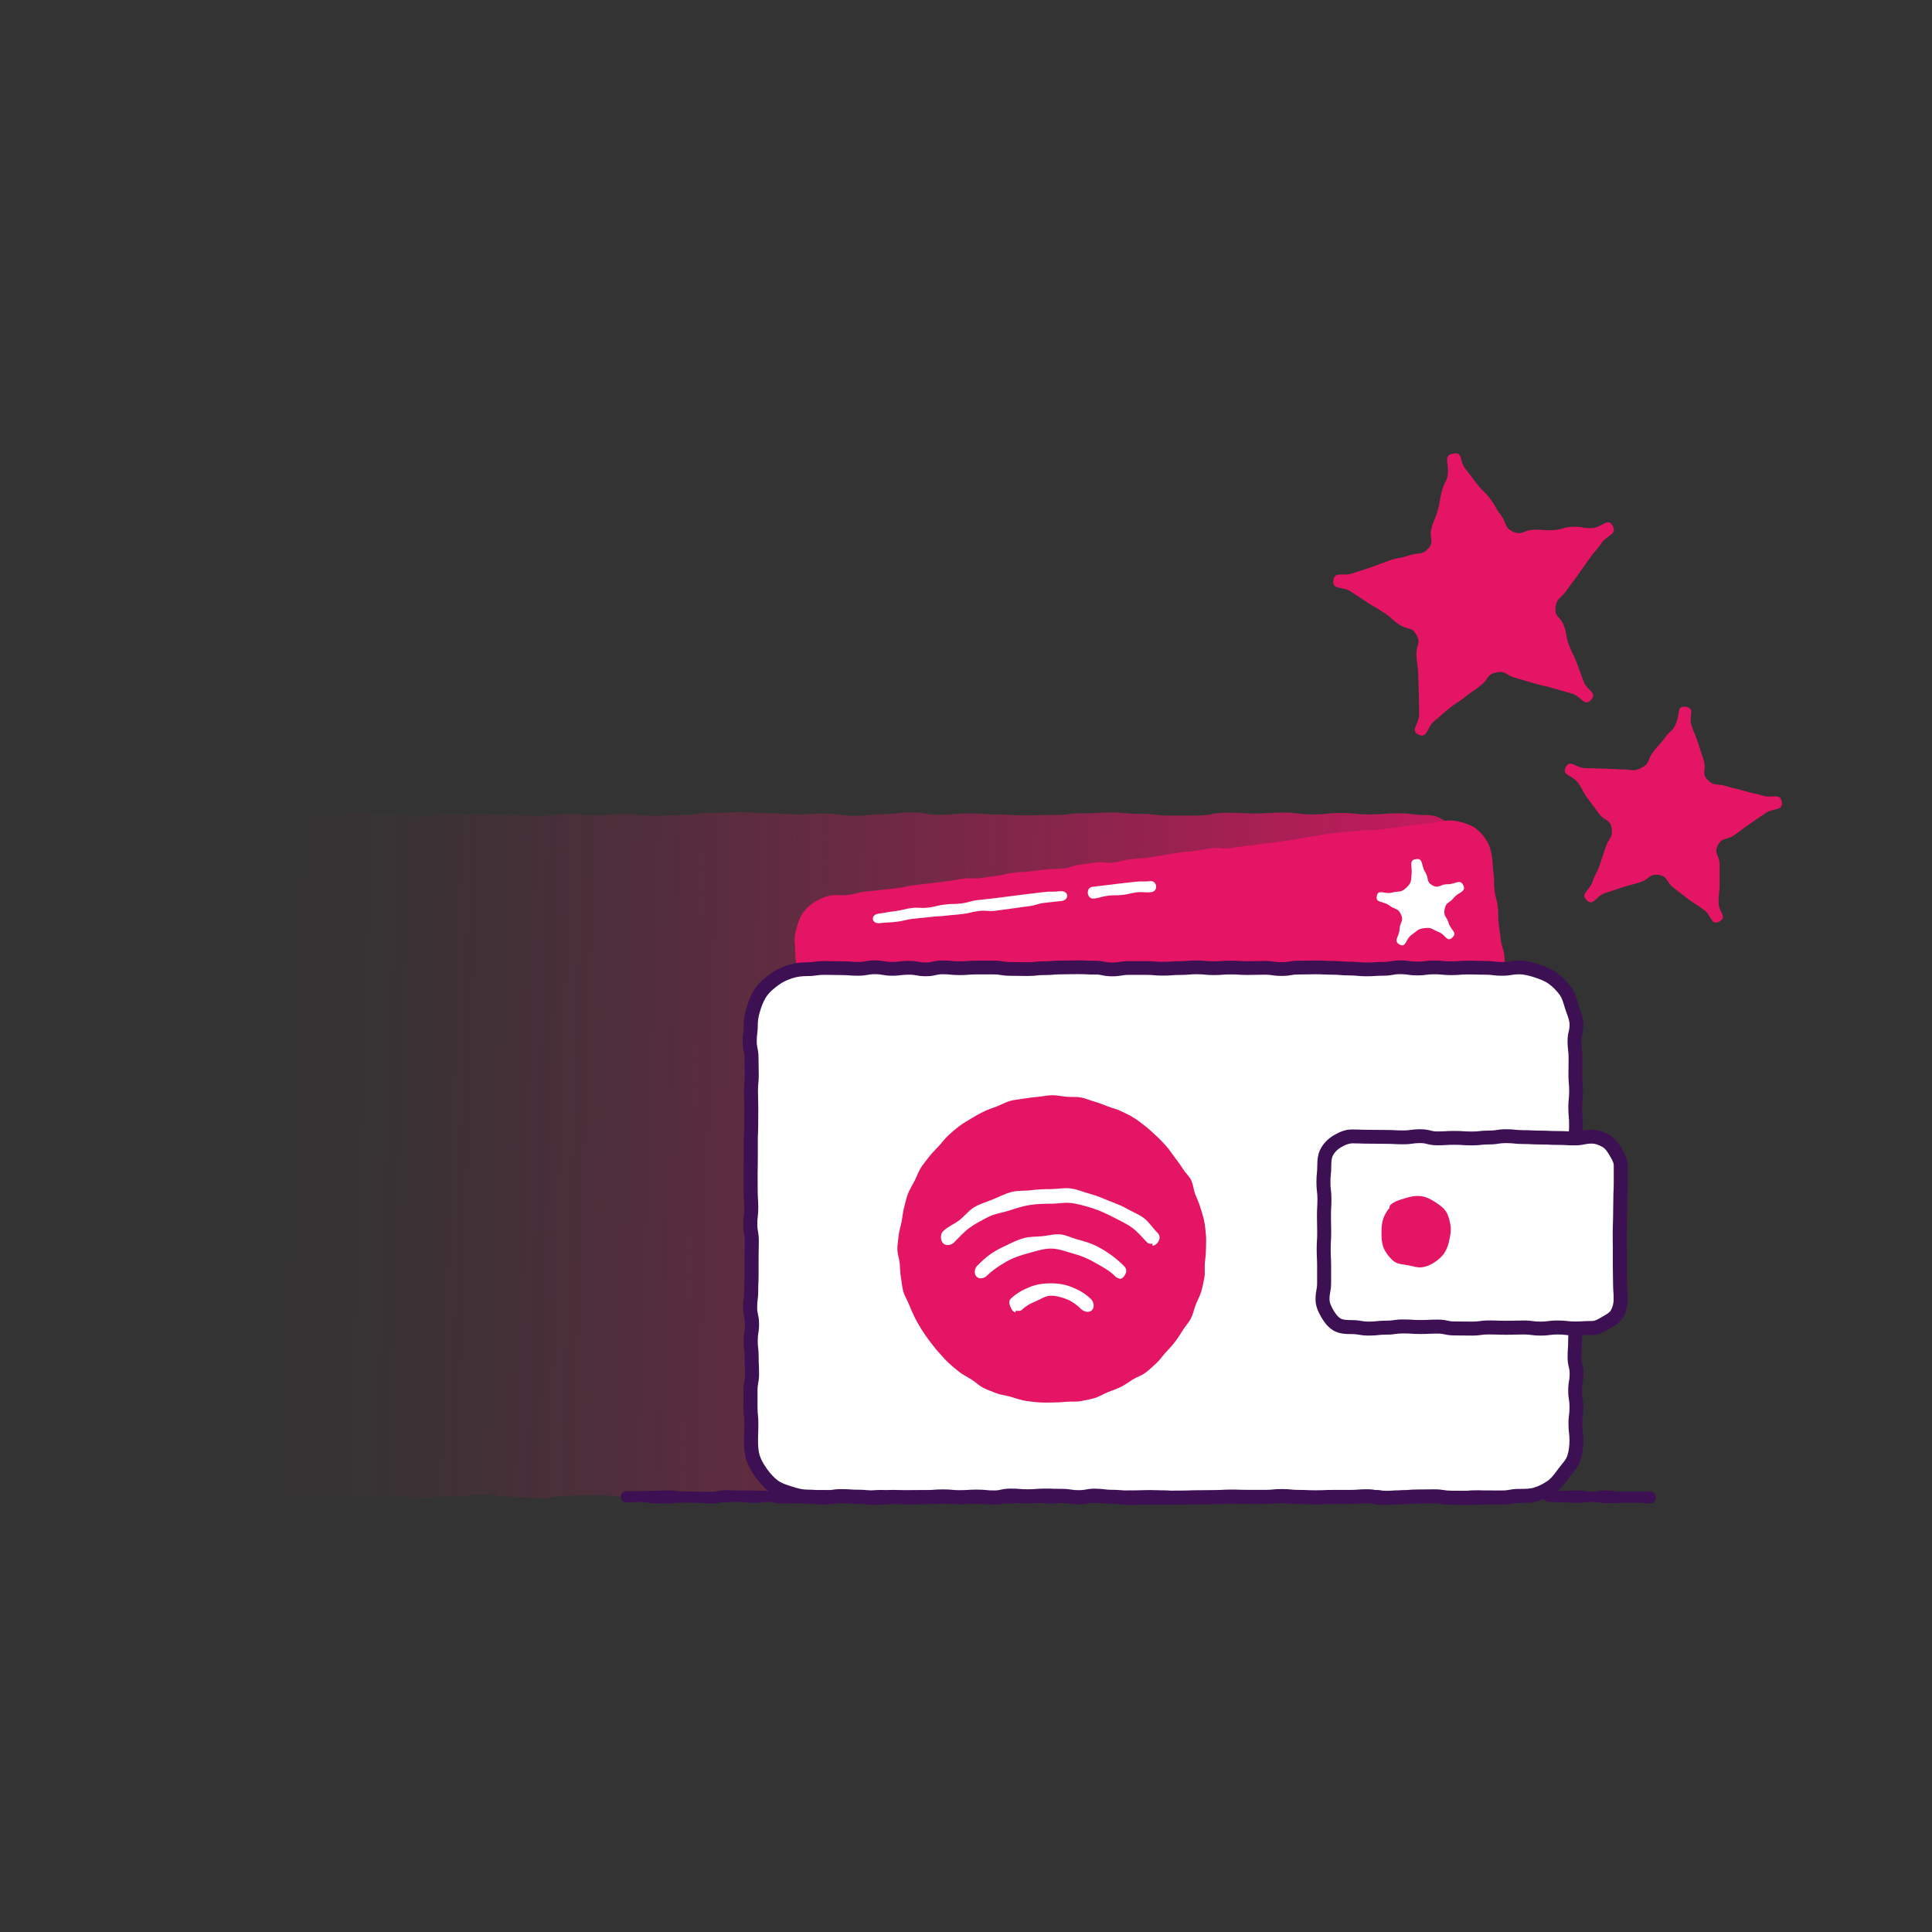 <?xml version="1.0" encoding="UTF-8"?><svg id="uuid-f672e221-8e15-49a1-88c5-bbc32e835540" xmlns="http://www.w3.org/2000/svg" xmlns:xlink="http://www.w3.org/1999/xlink" viewBox="0 0 500 500"><rect x="0" y="0" width="500" height="500" fill="#333333" stroke="none"/><defs><linearGradient id="uuid-836a910f-c92e-439a-8092-f4515bb9fef3" x1="2858.34" y1="12315.84" x2="3078.8" y2="12106.59" gradientTransform="translate(-7341.62 10498.5) rotate(-140.68) scale(1.06 1.04) skewX(-11.15)" gradientUnits="userSpaceOnUse"><stop offset=".1" stop-color="#e51565" stop-opacity=".9"/><stop offset=".19" stop-color="#e51565" stop-opacity=".76"/><stop offset=".41" stop-color="#e51565" stop-opacity=".49"/><stop offset=".6" stop-color="#e51565" stop-opacity=".28"/><stop offset=".77" stop-color="#e51565" stop-opacity=".13"/><stop offset=".91" stop-color="#e51565" stop-opacity=".03"/><stop offset="1" stop-color="#e51565" stop-opacity="0"/></linearGradient></defs><path d="m436.36,182.93c2.42.39.64,2.36,1.36,4.7s1,2.26,1.72,4.6.79,2.33,1.51,4.67-.73,3.21,1,4.95,2.42.85,4.76,1.59,2.41.53,4.75,1.26,2.42.5,4.76,1.23,4.52-.84,4.9,1.59-2.23,1.52-4.23,2.93-2.05,1.35-4.06,2.76-1.95,1.5-3.96,2.91-3.16.44-4.28,2.63.43,2.55.45,5-.01,2.45,0,4.91-.3,2.46-.28,4.91,2.39,3.82.2,4.93-1.95-1.51-3.91-2.98-2.09-1.3-4.05-2.77-1.93-1.52-3.89-3-1.38-2.92-3.81-3.31-2.36,1.05-4.68,1.83-2.39.59-4.72,1.37-2.33.77-4.66,1.55-2.87,3.5-4.61,1.76.7-2.37,1.49-4.69,1.15-2.2,1.94-4.52.75-2.34,1.55-4.66,1.86-2.3,1.49-4.72-1.79-1.77-3.25-3.74-1.46-1.97-2.92-3.94-1.15-2.21-2.61-4.18-4.23-1.77-3.11-3.96,2.57.21,5.02.25,2.45.1,4.9.14,2.45.15,4.91.19,2.61.68,4.8-.43,1.41-1.86,2.83-3.86,1.7-1.8,3.12-3.8,2.13-1.69,3.02-3.98c.99-2.54.1-4.5,2.53-4.11Z" fill="#e51565"/><g id="uuid-e799d6b9-d591-4683-8e29-952f68cf72f0"><path d="m376.9,218.75c0,3.82.21,3.82.21,7.64s.12,3.82.12,7.63-.27,3.82-.27,7.64.55,3.82.55,7.64-.64,3.82-.64,7.64.67,3.82.67,7.64c0,3.82-.27,3.82-.27,7.64,0,3.82-.43,3.82-.43,7.64,0,3.82.99,3.82.99,7.64,0,3.82-.02,3.82-.02,7.64,0,3.82-.08,3.82-.08,7.64s0,3.82,0,7.64-.77,3.82-.77,7.63.34,3.82.34,7.64-.49,3.82-.49,7.64.55,3.82.55,7.64-.53,3.82-.53,7.64.41,3.82.41,7.64-.11,3.82-.11,7.64.29,3.82.29,7.65c0,3.82-.21,3.82-.21,7.65,0,2.22-.82,4.2-2.28,5.66s-3.44,2.17-5.66,2.17c-3.7,0-3.7-.25-7.41-.25s-3.71.32-7.41.32-3.71.43-7.41.43-3.7-.74-7.41-.74-3.71.01-7.41.01-3.71.23-7.41.23-3.71-.13-7.41-.13-3.71.56-7.41.56-3.71-.44-7.41-.44-3.71.49-7.41.49-3.71-.52-7.41-.52-3.71.37-7.41.37-3.71.24-7.41.24-3.71-.8-7.41-.8-3.7.13-7.41.13-3.7.54-7.41.54-3.71-.73-7.41-.73-3.7.82-7.41.82-3.7-.72-7.41-.72-3.71,0-7.41,0-3.7.52-7.41.52-3.71-.08-7.41-.08-3.71.02-7.41.02-3.71.35-7.41.35-3.71-.92-7.41-.92-3.71.51-7.41.51-3.71-.15-7.41-.15-3.71.33-7.41.33-3.71-.54-7.41-.54-3.71.22-7.41.22-3.71.64-7.41.64-3.71-.38-7.41-.38-3.71-.55-7.42-.55-3.71.43-7.41.43-3.71.32-7.41.32-3.71-.36-7.41-.36-3.71.1-7.41.1-3.71-.24-7.42-.24-3.71.25-7.42.25-3.71-.15-7.42-.15-3.71-.11-7.42-.11-3.71.69-7.42.69c-2.22,0-3.99-1.65-5.45-3.1s-2.42-3.23-2.42-5.45c0-3.82-.1-3.82-.1-7.64s-.43-3.82-.43-7.63.49-3.82.49-7.64-.62-3.82-.62-7.64.63-3.82.63-7.64.24-3.82.24-7.64c0-3.82-.12-3.82-.12-7.64s.21-3.82.21-7.64c0-3.82-.2-3.82-.2-7.64,0-3.82-.07-3.82-.07-7.64,0-3.82.11-3.82.11-7.64s-.39-3.82-.39-7.64-.29-3.82-.29-7.63.64-3.82.64-7.64-.04-3.82-.04-7.64.04-3.82.04-7.64-.68-3.82-.68-7.64.89-3.82.89-7.64-.54-3.82-.54-7.64.08-3.82.08-7.65c0-3.82.46-3.82.46-7.65,0-2.22.43-4.2,1.89-5.66s3.43-2.32,5.66-2.32c3.7,0,3.7-.46,7.41-.46s3.71.6,7.41.6,3.71-.54,7.41-.54,3.7.2,7.41.2,3.71,0,7.41,0,3.71.25,7.41.25,3.71.19,7.41.19,3.71-.26,7.41-.26,3.71-.04,7.41-.04,3.71.3,7.41.3,3.71.12,7.41.12,3.71-.44,7.41-.44,3.71.31,7.41.31,3.71-.33,7.41-.33,3.7.48,7.41.48,3.7-.21,7.41-.21,3.71-.58,7.41-.58,3.7-.16,7.41-.16,3.7.28,7.41.28,3.71.29,7.41.29,3.7-.21,7.41-.21,3.71.59,7.41.59,3.71-.42,7.41-.42,3.71-.48,7.41-.48,3.71.62,7.41.62,3.71-.35,7.41-.35,3.71.27,7.41.27,3.71.24,7.41.24,3.71-.11,7.41-.11,3.71-.43,7.41-.43,3.71-.21,7.41-.21,3.71.36,7.41.36,3.71.43,7.42.43,3.71,0,7.41,0,3.71-.74,7.41-.74,3.71.2,7.41.2,3.71-.24,7.41-.24,3.71.49,7.42.49,3.71-.37,7.42-.37,3.71.38,7.42.38,3.71-.3,7.42-.3,3.71.45,7.42.45c2.22,0,4.04.83,5.5,2.29s2.14,3.28,2.14,5.5Z" fill="url(#uuid-836a910f-c92e-439a-8092-f4515bb9fef3)"/></g><path d="m376.15,117.4c2.51-.5,1.45,1.76,3,3.79s1.56,2.03,3.11,4.06,1.84,1.81,3.39,3.84,1.26,2.26,2.82,4.29.75,3.12,3.07,4.2,2.62-.33,5.18-.46,2.57.2,5.12.08,2.52-.75,5.08-.87,2.58.46,5.14.33,4.04-2.84,5.29-.6-1.4,2.37-2.86,4.47-1.69,1.94-3.14,4.04-1.51,2.07-2.96,4.17-1.55,2.04-3.01,4.14-2.5,1.77-2.81,4.31,1.24,2.29,2.15,4.68.38,2.59,1.29,4.98,1.15,2.3,2.06,4.69.85,2.41,1.76,4.81,3.66,2.91,1.92,4.79-2.44-.9-4.89-1.63-2.47-.67-4.92-1.4-2.51-.55-4.96-1.28-2.46-.7-4.92-1.43-2.3-1.86-4.81-1.37-1.85,1.59-3.84,3.2-2.12,1.45-4.11,3.05-2.17,1.38-4.16,2.98-1.91,1.71-3.91,3.31-1.77,4.65-4.09,3.57.2-2.87.14-5.43-.02-2.56-.08-5.11-.11-2.56-.17-5.11-.4-2.55-.46-5.11,1.24-2.83,0-5.06-2.19-1.21-4.33-2.61-1.92-1.74-4.06-3.14-2.21-1.29-4.36-2.69-2.13-1.42-4.27-2.82-4.79-.28-4.49-2.82,2.55-1,4.96-1.85,2.45-.75,4.86-1.6,2.39-.92,4.8-1.77,2.56-.43,4.98-1.28,3.21.11,4.95-1.76.17-2.74.84-5.21,1.01-2.37,1.68-4.84.42-2.54,1.08-5.01,1.46-2.33,1.52-4.89c.07-2.71-1.11-4.15,1.4-4.64Z" fill="#e51565"/><path d="m387.46,323.18c-2.14.26-2.14.3-4.28.56s-2.13.32-4.27.59-2.17.08-4.31.34-2.11.56-4.25.82-2.18-.05-4.32.21-2.1.56-4.25.82-2.18-.07-4.33.19-2.15.23-4.29.49-2.12.44-4.26.7-2.12.43-4.26.69-2.12.41-4.27.67-2.2-.2-4.34.06-2.15.22-4.29.48-2.08.75-4.22,1.02-2.15.24-4.29.5-2.21-.27-4.35,0-2.11.54-4.25.8-2.12.48-4.26.75-2.18-.03-4.32.23-2.17.07-4.31.33-2.13.39-4.27.65-2.13.37-4.27.63-2.11.5-4.26.76-2.15.18-4.29.45-2.16.17-4.3.43-2.15.17-4.3.43-2.15.2-4.3.46-2.16.16-4.3.42-2.14.28-4.29.54-2.12.49-4.26.75-2.14.33-4.28.6-2.13.37-4.28.63-2.19-.08-4.33.18-2.13.37-4.28.64-2.11.55-4.26.81-2.15.23-4.3.49-2.15.26-4.3.53c-1.47.18-2.92-.19-4.26-.57s-2.52-1.21-3.65-2.09-2.07-1.85-2.78-3.11-1.29-2.48-1.47-3.95c-.26-2.12-.25-2.12-.51-4.24s-.12-2.14-.38-4.26-.64-2.07-.9-4.19-.14-2.13-.4-4.25-.42-2.1-.68-4.22-.28-2.12-.55-4.24-.07-2.14-.33-4.26-.45-2.09-.71-4.21-.07-2.14-.33-4.26-.26-2.12-.52-4.24-.45-2.1-.71-4.22-.11-2.14-.37-4.26-.04-2.15-.3-4.27-.31-2.12-.57-4.24-.28-2.12-.54-4.24-.13-2.14-.4-4.26-.71-2.07-.97-4.19-.13-2.14-.39-4.26.14-2.17-.13-4.29-.84-2.05-1.1-4.18.01-2.16-.25-4.28c-.18-1.47.2-2.85.57-4.19s.86-2.72,1.73-3.84,1.94-2.09,3.2-2.8,2.55-1.31,4.03-1.49c2.14-.26,2.19.13,4.33-.13s2.1-.58,4.24-.84,2.15-.19,4.29-.45,2.15-.22,4.29-.48,2.11-.49,4.25-.75,2.14-.25,4.28-.51,2.14-.24,4.29-.51,2.13-.41,4.27-.67,2.19.12,4.33-.14,2.13-.34,4.27-.6,2.11-.54,4.25-.8,2.17-.08,4.31-.35,2.15-.23,4.29-.49,2.18.01,4.32-.25,2.09-.7,4.23-.96,2.13-.35,4.27-.61,2.21.31,4.36.04,2.11-.57,4.25-.83,2.16-.12,4.3-.38,2.13-.38,4.27-.65,2.12-.43,4.27-.7,2.15-.23,4.29-.49,2.13-.41,4.27-.67,2.21.27,4.35,0,2.14-.29,4.28-.55,2.14-.31,4.28-.58,2.14-.27,4.29-.53,2.14-.32,4.28-.59,2.11-.5,4.26-.76,2.13-.41,4.27-.67,2.15-.26,4.29-.52,2.16-.1,4.31-.36,2.18.05,4.33-.21,2.15-.22,4.29-.48,2.13-.43,4.27-.7,2.16-.16,4.31-.43,2.13-.44,4.27-.71c1.47-.18,2.9-.06,4.25.31s2.83.85,3.95,1.73,2.14,2.03,2.86,3.29,1.1,2.68,1.28,4.15c.26,2.12.14,2.14.4,4.26s-.01,2.15.25,4.27.57,2.08.83,4.2-.03,2.16.23,4.28.29,2.12.55,4.24.66,2.07.92,4.19-.17,2.17.09,4.29.41,2.1.67,4.22.06,2.15.32,4.27.45,2.1.71,4.21.47,2.09.73,4.22.3,2.12.56,4.23.14,2.14.4,4.26.34,2.11.6,4.23.34,2.11.6,4.23.24,2.12.5,4.25.14,2.14.4,4.26.11,2.14.37,4.26.62,2.08.88,4.2.19,2.13.45,4.26.27,2.12.53,4.25c.18,1.47.15,3.02-.23,4.36s-1.44,2.53-2.32,3.65-1.98,1.97-3.24,2.68-2.48,1.33-3.95,1.51Z" fill="#e51565"/><path d="m366.48,222.33c1.93-.24,1.27,1.68,2.33,3.31s.19,2.53,1.89,3.48,2.01-.32,3.95-.28,3.22-1.49,4.05.27-1.23,1.71-2.45,3.23-2.01,1.04-2.38,2.95.5,1.78,1.06,3.64,2.34,2.38.92,3.71-1.71-.76-3.53-1.45-1.72-1.23-3.65-.99-1.78.64-3.37,1.75-1.38,3.44-3.09,2.49-.1-2.02,0-3.96,1.18-2.08.35-3.84-1.52-1.16-3.06-2.34-3.56-.51-3.19-2.42,2.03-.36,3.91-.87,2.24.12,3.66-1.21,1.28-1.66,1.44-3.6c.19-2.24-.77-3.62,1.16-3.85Z" fill="#fff"/><path d="m393.13,387.13c-2.19,0-2.19.41-4.38.41s-2.19-.02-4.38-.02-2.19.11-4.39.11-2.19-.04-4.38-.04-2.19-.35-4.38-.35-2.19.04-4.38.04-2.19.21-4.38.21-2.19.14-4.39.14-2.19-.42-4.38-.42-2.19.17-4.38.17-2.19.02-4.38.02-2.19.1-4.38.1-2.19-.1-4.39-.1-2.19-.22-4.38-.22-2.19.21-4.38.21-2.19,0-4.39,0-2.19-.08-4.39-.08-2.19.13-4.38.13-2.19.04-4.39.04-2.19.09-4.39.09-2.19.03-4.39.03-2.19-.03-4.39-.03-2.19.1-4.39.1-2.19-.3-4.39-.3-2.19-.28-4.39-.28-2.19.4-4.39.4-2.19-.34-4.39-.34-2.19-.07-4.39-.07-2.19.18-4.39.18-2.19-.18-4.39-.18-2.19.48-4.38.48-2.19-.22-4.39-.22-2.19.15-4.39.15-2.19-.2-4.39-.2-2.19.17-4.39.17-2.19.04-4.39.04-2.19-.07-4.39-.07-2.19.23-4.39.23-2.19-.28-4.39-.28-2.2-.16-4.39-.16-2.2.34-4.4.34-2.2-.21-4.4-.21c-1.57,0-3.03-.39-4.45-.86s-2.96-.91-4.19-1.81-2.28-2.07-3.18-3.3-1.72-2.56-2.2-4.03-.55-2.98-.55-4.56c0-2.15.07-2.15.07-4.3s-.22-2.15-.22-4.3.01-2.15.01-4.3.4-2.15.4-4.3-.1-2.15-.1-4.3-.24-2.15-.24-4.3.34-2.15.34-4.3-.48-2.15-.48-4.3.28-2.15.28-4.3.1-2.15.1-4.3-.01-2.15-.01-4.3.06-2.15.06-4.3-.39-2.15-.39-4.3.25-2.15.25-4.3-.16-2.15-.16-4.31-.03-2.15-.03-4.3.05-2.15.05-4.3,0-2.15,0-4.31.11-2.15.11-4.31.03-2.15.03-4.31-.08-2.15-.08-4.31.2-2.15.2-4.31-.06-2.15-.06-4.31-.46-2.16-.46-4.31.27-2.16.27-4.31c0-1.57.36-3.07.82-4.49s1.07-2.89,1.96-4.12,2.11-2.2,3.34-3.1,2.58-1.52,4.05-2,2.88-.65,4.45-.65c2.19,0,2.19-.32,4.38-.32s2.19.06,4.38.06,2.19.17,4.39.17,2.19-.4,4.38-.4,2.19.4,4.38.4,2.19-.27,4.38-.27,2.19.41,4.38.41,2.19-.51,4.39-.51,2.19.22,4.38.22,2.19-.18,4.38-.18,2.19,0,4.38,0,2.19.36,4.38.36,2.19.05,4.39.05,2.19-.25,4.38-.25,2.19-.19,4.38-.19,2.19-.05,4.39-.05,2.19.09,4.39.09,2.19.46,4.38.46,2.19-.37,4.39-.37,2.19,0,4.39,0,2.19.19,4.39.19,2.19-.17,4.39-.17,2.19-.19,4.39-.19,2.19.22,4.39.22,2.19-.17,4.39-.17,2.19.14,4.39.14,2.19-.07,4.39-.07,2.19.32,4.39.32,2.19-.37,4.39-.37,2.19-.06,4.39-.06,2.19.12,4.38.12,2.19.19,4.39.19,2.19.22,4.39.22,2.19-.16,4.39-.16,2.19-.41,4.39-.41,2.19.33,4.39.33,2.19-.28,4.39-.28,2.19.23,4.39.23,2.19-.18,4.39-.18,2.2.07,4.39.07,2.2.27,4.4.27,2.2-.37,4.4-.37c1.57,0,3.11.41,4.53.88s2.97,1.03,4.2,1.92,2.36,2.06,3.26,3.3,1.24,2.78,1.71,4.26,1.17,2.88,1.17,4.45c0,2.15-.51,2.15-.51,4.3s.27,2.15.27,4.3-.04,2.15-.04,4.3.19,2.15.19,4.3-.22,2.15-.22,4.3.2,2.15.2,4.3-.16,2.15-.16,4.3-.19,2.15-.19,4.3,0,2.15,0,4.3-.06,2.15-.06,4.3.43,2.15.43,4.3-.18,2.15-.18,4.3.16,2.15.16,4.3-.35,2.15-.35,4.3.29,2.15.29,4.31-.31,2.15-.31,4.3.15,2.15.15,4.3.28,2.15.28,4.31-.3,2.15-.3,4.31-.16,2.15-.16,4.31.53,2.15.53,4.31-.38,2.15-.38,4.31.34,2.15.34,4.31-.27,2.16-.27,4.31.26,2.16.26,4.31c0,1.57-.21,3.18-.67,4.6s-1.69,2.58-2.58,3.81-1.76,2.5-3,3.4-2.59,1.61-4.06,2.09-2.94.46-4.51.46Z" fill="#fff"/><path d="m292.29,389.48c-1.22,0-1.87-.09-2.44-.17-.52-.07-.97-.13-1.95-.13-1.21,0-1.85-.08-2.42-.15-.53-.07-.98-.12-1.97-.12s-1.37.08-1.87.17c-.59.11-1.26.23-2.51.23s-1.9-.1-2.47-.19c-.51-.08-.96-.15-1.91-.15-1.12,0-1.69-.02-2.25-.04-.54-.02-1.07-.03-2.14-.03s-1.52.04-2.05.08c-.58.05-1.17.1-2.34.1s-1.77-.05-2.34-.1c-.53-.04-1.02-.08-2.04-.08-.9,0-1.3.09-1.81.2-.6.13-1.29.28-2.58.28-1.19,0-1.79-.06-2.38-.12-.52-.05-1.01-.1-2.01-.1s-1.54.03-2.07.07c-.57.04-1.16.08-2.31.08s-1.78-.06-2.36-.11c-.52-.05-1.01-.09-2.03-.09s-1.53.04-2.05.08c-.57.04-1.17.09-2.33.09-1.08,0-1.62,0-2.17.02-.56,0-1.11.02-2.22.02s-1.69-.02-2.26-.04c-.53-.02-1.07-.04-2.13-.04-1,0-1.49.05-2,.11-.56.06-1.19.13-2.39.13s-1.86-.08-2.42-.16c-.53-.07-.98-.13-1.96-.13-1.16,0-1.75-.04-2.33-.08-.53-.04-1.03-.07-2.07-.07-.96,0-1.41.07-1.92.15-.58.09-1.24.19-2.47.19s-1.79-.06-2.37-.11c-.52-.05-1.01-.1-2.03-.1-1.85,0-3.5-.45-5.01-.94l-.36-.12c-1.46-.47-2.98-.96-4.33-1.95-1.26-.92-2.43-2.13-3.58-3.7-.76-1.05-1.85-2.66-2.46-4.54-.56-1.73-.64-3.56-.64-5.11,0-1.11.02-1.66.04-2.21.02-.52.04-1.04.04-2.09,0-.98-.05-1.46-.1-1.97-.06-.55-.12-1.17-.12-2.34,0-1.08,0-1.62,0-2.16,0-.54,0-1.07,0-2.14,0-1.24.12-1.9.23-2.48.09-.49.17-.91.17-1.82,0-1.04-.02-1.55-.05-2.07-.02-.56-.05-1.12-.05-2.23,0-.97-.05-1.43-.11-1.95-.06-.55-.13-1.18-.13-2.35s.1-1.86.19-2.43c.08-.5.15-.94.15-1.87,0-.88-.09-1.26-.2-1.76-.13-.6-.29-1.27-.29-2.55,0-1.19.08-1.83.15-2.38.07-.52.12-.96.12-1.92,0-1.12.03-1.68.05-2.23.02-.52.05-1.03.05-2.07s0-1.61,0-2.14c0-.54,0-1.08,0-2.16s.02-1.65.03-2.2c.01-.52.03-1.05.03-2.1,0-.91-.08-1.34-.17-1.83-.1-.58-.22-1.23-.22-2.47s.07-1.81.14-2.36c.06-.52.11-.97.11-1.94s-.04-1.5-.07-2.02c-.04-.56-.08-1.14-.08-2.28,0-1.06,0-1.6-.01-2.13,0-.54-.01-1.09-.01-2.17s.01-1.65.03-2.2c.01-.53.03-1.05.03-2.11v-4.31c0-1.12.02-1.68.05-2.24.03-.52.05-1.03.05-2.06,0-1.09,0-1.63.01-2.18,0-.53.01-1.06.01-2.13s-.02-1.57-.04-2.09c-.02-.55-.04-1.11-.04-2.22s.05-1.75.11-2.32c.05-.51.09-.99.09-1.99,0-1.05-.01-1.58-.03-2.11-.01-.55-.03-1.1-.03-2.2,0-.89-.08-1.28-.19-1.78-.13-.59-.27-1.26-.27-2.53,0-1.19.08-1.82.15-2.38.06-.52.12-.97.12-1.94,0-2.02.52-3.85.91-5.05.63-1.94,1.33-3.41,2.22-4.62,1.05-1.44,2.42-2.53,3.74-3.49,1.3-.95,2.79-1.69,4.55-2.26,1.52-.5,3.16-.74,5.01-.74.96,0,1.41-.07,1.93-.14.58-.08,1.23-.18,2.45-.18,1.12,0,1.68.01,2.24.03.54.01,1.07.03,2.15.03,1.17,0,1.76.05,2.33.09.53.04,1.03.08,2.05.08.93,0,1.37-.08,1.87-.17.59-.11,1.26-.23,2.51-.23s1.93.12,2.51.23c.5.09.93.17,1.87.17.99,0,1.44-.06,1.97-.12.56-.07,1.2-.15,2.41-.15s1.93.12,2.52.23c.5.09.93.17,1.86.17s1.28-.09,1.78-.21c.61-.14,1.3-.3,2.6-.3,1.19,0,1.79.06,2.37.12.52.05,1.01.1,2.01.1s1.52-.04,2.04-.08c.58-.05,1.17-.1,2.34-.1h4.38c1.24,0,1.9.11,2.48.2.51.08.95.16,1.9.16,1.12,0,1.68.01,2.24.03.54.01,1.08.03,2.15.03,1,0,1.48-.05,1.99-.11.56-.06,1.2-.13,2.39-.13,1.02,0,1.51-.04,2.04-.09.58-.05,1.17-.1,2.35-.1,1.08,0,1.61-.01,2.15-.02.56-.01,1.12-.03,2.23-.03s1.7.02,2.27.05c.53.02,1.06.05,2.12.05,1.28,0,1.96.14,2.56.27.51.11.91.19,1.82.19s1.38-.07,1.89-.16c.58-.1,1.25-.21,2.49-.21h4.39c1.18,0,1.78.05,2.35.1.52.05,1.02.09,2.03.09s1.52-.04,2.05-.08c.57-.05,1.17-.09,2.34-.09,1.02,0,1.51-.04,2.04-.09.58-.05,1.17-.1,2.35-.1s1.79.06,2.37.12c.52.05,1.01.1,2.02.1s1.53-.04,2.06-.08c.57-.04,1.17-.09,2.33-.09s1.74.04,2.31.07c.53.03,1.04.07,2.08.07s1.6-.02,2.13-.03c.56-.02,1.13-.04,2.25-.04,1.23,0,1.88.1,2.46.18.52.08.97.14,1.93.14s1.39-.07,1.9-.16c.58-.1,1.25-.21,2.49-.21,1.07,0,1.61-.01,2.14-.03.56-.02,1.12-.03,2.24-.03s1.72.03,2.29.06c.52.03,1.05.05,2.1.05,1.17,0,1.77.05,2.35.1.52.04,1.02.09,2.04.09,1.19,0,1.79.06,2.37.12.52.05,1.01.1,2.01.1s1.53-.04,2.07-.07c.57-.04,1.16-.08,2.32-.08.93,0,1.36-.08,1.86-.17.59-.11,1.26-.23,2.53-.23s1.89.1,2.46.18c.52.08.96.14,1.93.14s1.44-.06,1.96-.13c.57-.07,1.21-.16,2.43-.16s1.79.06,2.38.12c.52.05,1,.1,2.01.1s1.52-.04,2.05-.08c.58-.05,1.17-.1,2.34-.1s1.69.02,2.25.04c.54.02,1.07.03,2.14.03,1.21,0,1.85.08,2.42.15.53.07.99.12,1.98.12s1.39-.07,1.9-.16c.58-.1,1.25-.21,2.5-.21,1.86,0,3.62.49,5.08.96,1.6.52,3.27,1.14,4.7,2.18,1.36.99,2.62,2.26,3.66,3.69.89,1.23,1.33,2.65,1.71,3.91.09.28.17.57.26.85.1.32.22.64.33.96.43,1.19.92,2.53.92,4.05,0,1.29-.16,1.97-.31,2.57-.12.49-.21.87-.21,1.73,0,.96.06,1.41.12,1.92.07.56.15,1.19.15,2.38,0,1.09-.01,1.64-.02,2.19-.01.53-.02,1.06-.02,2.11,0,1,.04,1.48.09,1.99.05.57.1,1.15.1,2.31s-.06,1.79-.12,2.34c-.05.51-.1.98-.1,1.97s.04,1.48.09,1.99c.05.57.11,1.16.11,2.32s-.04,1.72-.08,2.28c-.04.52-.07,1.01-.07,2.02,0,1.16-.05,1.74-.1,2.31-.04.51-.09,1-.09,1.99v4.3c0,1.1-.02,1.65-.04,2.21-.02.52-.03,1.05-.03,2.1,0,.9.08,1.29.18,1.8.12.59.25,1.25.25,2.51,0,1.15-.05,1.73-.09,2.3-.04.51-.08,1-.08,2s.04,1.5.07,2.02c.04.56.08,1.14.08,2.28,0,1.22-.11,1.87-.2,2.44-.08.5-.15.93-.15,1.86s.06,1.4.13,1.91c.08.56.16,1.2.16,2.4s-.09,1.85-.17,2.41c-.07.51-.14.95-.14,1.89,0,1.02.03,1.51.07,2.03.04.56.08,1.14.08,2.27,0,.96.06,1.4.12,1.92.07.56.16,1.19.16,2.39s-.09,1.84-.17,2.4c-.07.51-.13.95-.13,1.9,0,1.14-.04,1.72-.08,2.29-.04.52-.07,1.01-.07,2.02,0,.86.09,1.24.21,1.72.14.57.32,1.29.32,2.58s-.11,1.89-.21,2.46c-.09.49-.16.92-.16,1.84s.07,1.37.15,1.87c.09.57.19,1.22.19,2.44s-.08,1.82-.15,2.38c-.06.52-.12.97-.12,1.93s.05,1.42.12,1.94c.07.56.14,1.19.14,2.38,0,1.84-.26,3.63-.76,5.16-.45,1.38-1.32,2.43-2.08,3.36-.26.32-.52.63-.76.95l-.22.31c-.89,1.23-1.8,2.49-3.17,3.49-1.42,1.03-2.96,1.82-4.57,2.35-1.69.55-3.4.55-5.06.55v-1.81s0,1.81,0,1.81c-.93,0-1.36.08-1.86.17-.59.11-1.26.23-2.52.23-1.1,0-1.66,0-2.21-.01-.54,0-1.09,0-2.18,0s-1.58.03-2.1.05c-.57.03-1.14.06-2.28.06s-1.67-.01-2.23-.02c-.54-.01-1.08-.02-2.15-.02-1.24,0-1.9-.11-2.48-.2-.51-.08-.95-.15-1.91-.15-1.08,0-1.62.01-2.15.02-.56.01-1.11.02-2.23.02-1.01,0-1.5.05-2.02.1-.58.06-1.18.11-2.37.11-1.04,0-1.54.03-2.07.07-.57.04-1.16.08-2.31.08-1.27,0-1.94-.13-2.53-.24-.5-.1-.93-.18-1.85-.18-1.03,0-1.53.04-2.06.08-.57.04-1.16.09-2.33.09-1.09,0-1.63,0-2.18,0-.55,0-1.1,0-2.21,0s-1.58.02-2.11.05c-.57.03-1.14.05-2.28.05s-1.71-.03-2.27-.05c-.53-.02-1.06-.05-2.11-.05-1.19,0-1.79-.06-2.37-.12-.52-.05-1.01-.1-2.01-.1s-1.5.05-2.02.1c-.58.06-1.18.11-2.37.11h-4.38c-1.13,0-1.7-.02-2.26-.04-.53-.02-1.06-.04-2.12-.04s-1.56.03-2.09.06c-.57.03-1.15.07-2.3.07-1.08,0-1.62.01-2.16.02-.56.01-1.11.02-2.23.02s-1.59.02-2.12.04c-.57.02-1.13.05-2.27.05s-1.63,0-2.17.01c-.55,0-1.11.01-2.21.01s-1.66,0-2.22-.01c-.54,0-1.09-.01-2.17-.01s-1.58.02-2.11.05c-.57.03-1.14.05-2.27.05Zm-8.77-4.19c1.21,0,1.85.08,2.42.15.53.07.98.12,1.97.12,1.22,0,1.87.09,2.44.17.52.07.97.13,1.95.13,1.06,0,1.58-.02,2.11-.05.57-.03,1.14-.05,2.27-.05s1.66,0,2.22.01c.54,0,1.09.01,2.17.01s1.63,0,2.17-.01c.55,0,1.11-.01,2.21-.01s1.59-.02,2.12-.04c.57-.02,1.13-.05,2.27-.05s1.62-.01,2.16-.02c.56-.01,1.11-.02,2.23-.02,1.04,0,1.56-.03,2.09-.06.57-.03,1.15-.07,2.3-.07s1.7.02,2.26.04c.53.02,1.06.04,2.12.04h4.38c1.01,0,1.5-.05,2.02-.1.58-.06,1.18-.11,2.37-.11s1.79.06,2.37.12c.52.05,1.01.1,2.01.1,1.14,0,1.7.03,2.27.05.53.02,1.06.05,2.12.05s1.58-.02,2.11-.05c.57-.03,1.14-.05,2.28-.05s1.63,0,2.18,0c.55,0,1.1,0,2.21,0,1.03,0,1.53-.04,2.06-.08.57-.04,1.16-.09,2.33-.09,1.27,0,1.94.13,2.53.24.5.1.93.18,1.85.18,1.04,0,1.54-.03,2.07-.07.57-.04,1.16-.08,2.31-.08,1.01,0,1.5-.05,2.02-.1.58-.06,1.18-.11,2.37-.11,1.08,0,1.62-.01,2.15-.02.56-.01,1.11-.02,2.23-.02,1.24,0,1.9.11,2.48.2.51.08.95.15,1.91.15,1.11,0,1.67.01,2.23.02.54.01,1.08.02,2.15.02s1.58-.03,2.1-.05c.57-.03,1.14-.06,2.28-.06s1.66,0,2.21.01c.54,0,1.09,0,2.18,0,.93,0,1.36-.08,1.86-.17.59-.11,1.26-.23,2.52-.23h0c1.44,0,2.8,0,3.95-.37,1.25-.41,2.45-1.02,3.56-1.83.9-.66,1.61-1.64,2.37-2.68l.23-.32c.28-.38.58-.75.89-1.13.62-.75,1.2-1.46,1.44-2.18.38-1.18.58-2.57.58-4.04,0-.97-.06-1.42-.12-1.94-.07-.56-.14-1.19-.14-2.38s.08-1.82.15-2.38c.06-.52.12-.97.12-1.93s-.07-1.37-.15-1.87c-.09-.57-.19-1.22-.19-2.44s.11-1.89.21-2.46c.09-.49.16-.92.16-1.84,0-.86-.09-1.24-.21-1.72-.14-.57-.32-1.29-.32-2.58,0-1.14.04-1.72.08-2.29.04-.52.07-1.01.07-2.02,0-1.2.09-1.84.17-2.4.07-.51.13-.95.13-1.9s-.06-1.4-.12-1.92c-.07-.56-.16-1.19-.16-2.39,0-1.01-.03-1.51-.07-2.03-.04-.56-.08-1.14-.08-2.28,0-1.21.09-1.85.17-2.41.07-.51.14-.95.14-1.89s-.06-1.4-.13-1.91c-.08-.56-.16-1.2-.16-2.4s.11-1.87.2-2.44c.08-.5.15-.93.15-1.86,0-1.01-.04-1.5-.07-2.02-.04-.56-.08-1.14-.08-2.28s.05-1.73.09-2.3c.04-.51.08-1,.08-2,0-.9-.08-1.29-.18-1.8-.12-.59-.25-1.25-.25-2.51,0-1.1.02-1.65.03-2.21.02-.52.03-1.05.03-2.1v-4.3c0-1.16.06-1.74.11-2.31.04-.51.09-1,.09-1.99,0-1.14.04-1.72.08-2.28.04-.52.07-1.01.07-2.02s-.04-1.48-.09-1.99c-.05-.57-.11-1.16-.11-2.32s.06-1.79.12-2.34c.05-.51.1-.98.1-1.97s-.04-1.48-.09-1.99c-.05-.57-.1-1.15-.1-2.31,0-1.1.01-1.64.02-2.19.01-.53.02-1.06.02-2.11,0-.96-.06-1.41-.12-1.92-.07-.56-.15-1.19-.15-2.38,0-1.29.16-1.97.31-2.57.12-.49.21-.87.21-1.73s-.34-1.82-.7-2.82c-.13-.36-.26-.72-.38-1.07-.1-.3-.19-.61-.28-.92-.33-1.08-.64-2.1-1.17-2.84-.82-1.13-1.81-2.13-2.87-2.9-1.02-.74-2.38-1.24-3.69-1.67-1.2-.39-2.61-.79-3.97-.79-.95,0-1.39.07-1.9.16-.58.1-1.25.21-2.5.21s-1.85-.08-2.42-.15c-.53-.07-.99-.12-1.98-.12-1.13,0-1.69-.02-2.25-.04-.54-.02-1.07-.03-2.14-.03s-1.52.04-2.05.08c-.58.05-1.17.1-2.34.1s-1.79-.06-2.38-.12c-.52-.05-1-.1-2.01-.1s-1.44.06-1.96.13c-.57.07-1.21.16-2.42.16s-1.89-.1-2.46-.18c-.52-.08-.96-.14-1.93-.14s-1.36.08-1.87.17c-.59.11-1.26.23-2.52.23-1.03,0-1.54.04-2.07.07-.57.04-1.16.08-2.32.08s-1.79-.06-2.38-.12c-.52-.05-1-.1-2.01-.1-1.17,0-1.77-.05-2.35-.1-.52-.04-1.02-.09-2.04-.09-1.14,0-1.71-.03-2.29-.06-.52-.03-1.05-.05-2.1-.05s-1.61.01-2.14.03c-.56.02-1.12.03-2.24.03-.95,0-1.39.07-1.9.16-.58.1-1.25.21-2.49.21s-1.88-.1-2.46-.18c-.52-.08-.97-.14-1.93-.14-1.07,0-1.6.02-2.13.03-.56.02-1.13.04-2.25.04s-1.74-.04-2.31-.07c-.53-.03-1.04-.07-2.08-.07s-1.53.04-2.06.08c-.57.04-1.17.09-2.33.09s-1.79-.06-2.37-.12c-.52-.05-1.01-.1-2.01-.1s-1.51.04-2.04.09c-.58.05-1.17.1-2.35.1-1.03,0-1.52.04-2.05.08-.57.05-1.17.09-2.34.09s-1.77-.05-2.35-.1c-.52-.05-1.02-.09-2.03-.09h-4.39c-.95,0-1.38.08-1.89.16-.58.1-1.25.21-2.49.21s-1.96-.14-2.56-.27c-.51-.11-.91-.19-1.82-.19-1.14,0-1.7-.02-2.27-.05-.53-.02-1.06-.05-2.12-.05s-1.61.01-2.15.02c-.56.01-1.12.03-2.24.03-1.02,0-1.51.04-2.03.09-.58.05-1.17.1-2.35.1-1,0-1.48.05-1.99.11-.56.06-1.2.13-2.39.13-1.12,0-1.68-.01-2.24-.03-.54-.01-1.08-.02-2.15-.02-1.24,0-1.9-.11-2.49-.2-.51-.08-.95-.16-1.9-.16h-4.38c-1.02,0-1.52.04-2.04.08-.58.05-1.17.1-2.34.1s-1.79-.06-2.37-.12c-.52-.05-1.01-.1-2.01-.1-.89,0-1.28.09-1.78.21-.61.14-1.3.3-2.6.3s-1.93-.12-2.52-.23c-.5-.09-.93-.17-1.86-.17-.99,0-1.44.06-1.97.12-.56.07-1.2.15-2.41.15s-1.93-.12-2.51-.23c-.5-.09-.93-.17-1.87-.17s-1.37.08-1.87.17c-.59.11-1.26.23-2.51.23-1.17,0-1.76-.05-2.33-.09-.53-.04-1.03-.08-2.05-.08-1.12,0-1.68-.01-2.24-.03-.54-.01-1.07-.03-2.15-.03-.96,0-1.41.07-1.93.14-.58.08-1.23.18-2.45.18-1.48,0-2.72.18-3.89.56-1.39.45-2.55,1.02-3.54,1.75-1.25.91-2.23,1.72-2.95,2.7-.66.9-1.2,2.05-1.71,3.61-.5,1.55-.73,2.77-.73,3.93s-.08,1.82-.15,2.38c-.06.52-.12.97-.12,1.93,0,.89.08,1.28.19,1.78.13.59.27,1.27.27,2.53,0,1.05.01,1.58.03,2.11.01.55.03,1.1.03,2.2,0,1.16-.05,1.75-.11,2.32-.05.51-.09.99-.09,1.99,0,1.04.02,1.57.04,2.09.02.55.04,1.11.04,2.22s0,1.63-.01,2.18c0,.53-.01,1.06-.01,2.13,0,1.12-.03,1.68-.05,2.24-.03.52-.05,1.03-.05,2.06v4.31c0,1.1,0,1.65-.02,2.2-.01.53-.03,1.05-.03,2.11s0,1.6.01,2.13c0,.54.01,1.09.01,2.17,0,1.01.04,1.5.07,2.02.04.56.08,1.14.08,2.28s-.07,1.81-.14,2.36c-.06.52-.11.97-.11,1.94,0,.91.08,1.34.17,1.83.1.58.22,1.23.22,2.47,0,1.1-.02,1.65-.03,2.2-.01.52-.03,1.05-.03,2.1s0,1.61,0,2.14c0,.54,0,1.08,0,2.16s-.03,1.68-.05,2.23c-.02.52-.05,1.03-.05,2.07,0,1.19-.08,1.83-.15,2.38-.07.52-.12.96-.12,1.92,0,.88.09,1.26.2,1.76.13.6.29,1.27.29,2.55s-.1,1.86-.19,2.43c-.08.5-.15.94-.15,1.87s.05,1.43.11,1.95c.06.55.13,1.18.13,2.35,0,1.04.02,1.55.05,2.07.02.56.05,1.12.05,2.23,0,1.24-.12,1.9-.23,2.48-.09.49-.17.91-.17,1.82,0,1.08,0,1.62,0,2.16,0,.54,0,1.07,0,2.14,0,.98.05,1.46.1,1.97.06.55.12,1.17.12,2.34,0,1.11-.02,1.66-.04,2.21-.02.52-.04,1.04-.04,2.09,0,1.28.05,2.75.46,4,.35,1.07.95,2.15,1.94,3.53.92,1.26,1.83,2.21,2.78,2.91.89.65,2.07,1.03,3.31,1.43l.37.12c1.42.46,2.62.77,3.89.77,1.18,0,1.79.06,2.37.11.52.05,1.01.1,2.03.1.96,0,1.41-.07,1.92-.15.58-.09,1.24-.19,2.47-.19,1.16,0,1.75.04,2.33.08.53.04,1.03.07,2.07.07,1.21,0,1.86.08,2.42.16.53.07.98.13,1.96.13s1.49-.05,2-.11c.56-.06,1.19-.13,2.39-.13,1.13,0,1.69.02,2.26.04.53.02,1.07.04,2.13.04s1.62,0,2.17-.02c.56,0,1.11-.02,2.22-.02,1.03,0,1.53-.04,2.05-.08.57-.04,1.17-.09,2.34-.09s1.78.06,2.36.11c.52.05,1.01.09,2.03.09s1.54-.03,2.07-.07c.57-.04,1.16-.08,2.31-.08s1.79.06,2.38.12c.52.05,1.01.1,2.01.1.9,0,1.3-.09,1.81-.2.6-.13,1.29-.28,2.58-.28,1.17,0,1.77.05,2.34.1.53.04,1.02.08,2.04.08s1.52-.04,2.05-.08c.58-.05,1.17-.1,2.34-.1s1.69.02,2.25.04c.54.02,1.07.03,2.14.03,1.24,0,1.89.1,2.47.19.51.08.96.15,1.91.15s1.37-.08,1.87-.17c.59-.11,1.26-.23,2.51-.23Z" fill="#3c1053"/><path d="m412.03,343.67c-2.22,0-2.22.13-4.44.13s-2.22-.26-4.44-.26-2.22.29-4.44.29-2.22-.29-4.44-.29-2.22.08-4.44.08-2.22-.09-4.44-.09-2.22.3-4.45.3-2.22-.03-4.45-.03-2.22-.48-4.45-.48-2.22.11-4.44.11-2.22-.15-4.45-.15-2.22.32-4.45.32-2.23.24-4.45.24-2.23-.39-4.45-.39c-1.33,0-2.68-.04-3.75-.66s-1.91-1.75-2.55-2.86-1.22-2.31-1.22-3.64c0-2.17.41-2.17.41-4.33s-.01-2.17-.01-4.33-.11-2.17-.11-4.33.13-2.16.13-4.33-.05-2.16-.05-4.33.12-2.17.12-4.33-.26-2.17-.26-4.34.23-2.17.23-4.34c0-1.33.12-2.58.74-3.65s1.58-2,2.69-2.64,2.3-1.23,3.63-1.23c2.22,0,2.22.09,4.44.09s2.22.04,4.44.04,2.22.12,4.44.12,2.22-.31,4.44-.31,2.22.57,4.44.57,2.22-.14,4.44-.14,2.22.15,4.45.15,2.22-.24,4.45-.24,2.22-.35,4.45-.35,2.22.23,4.44.23,2.22.12,4.45.12,2.22.11,4.45.11,2.23.12,4.45.12,2.23-.46,4.45-.46c1.33,0,2.58.53,3.65,1.15s1.8,1.7,2.44,2.8,1.32,2.19,1.32,3.52c0,2.17,0,2.17,0,4.33s-.11,2.17-.11,4.33-.06,2.17-.06,4.33-.1,2.16-.1,4.33.03,2.16.03,4.33,0,2.17,0,4.33.06,2.17.06,4.34.14,2.17.14,4.34c0,1.33-.34,2.64-.96,3.72s-1.83,1.71-2.93,2.35-2.17,1.3-3.5,1.3Z" fill="#fff"/><path d="m354.24,345.65c-1.27,0-1.95-.12-2.54-.22-.51-.09-.96-.17-1.91-.17-1.57,0-3.22-.07-4.66-.9-1.58-.91-2.58-2.45-3.21-3.52-.72-1.25-1.46-2.77-1.46-4.54,0-1.25.13-1.92.24-2.5.09-.49.17-.91.17-1.83,0-1.08,0-1.62,0-2.16,0-.54,0-1.09,0-2.17s-.03-1.55-.05-2.07c-.03-.56-.06-1.13-.06-2.26s.04-1.72.07-2.27c.03-.51.06-1.03.06-2.06s-.01-1.59-.03-2.12c-.01-.55-.03-1.1-.03-2.21s.03-1.7.06-2.27c.03-.52.06-1.03.06-2.07,0-.98-.05-1.43-.12-1.95-.07-.56-.14-1.19-.14-2.38s.06-1.8.12-2.36c.05-.51.1-.99.1-1.98,0-1.41.12-3.06.99-4.56.77-1.34,1.93-2.48,3.35-3.3,1.26-.73,2.78-1.47,4.54-1.47,1.15,0,1.72.02,2.29.05.54.02,1.08.04,2.15.04s1.69,0,2.25.02c.55,0,1.1.02,2.19.02,1.16,0,1.74.03,2.32.06.53.03,1.06.06,2.12.06.99,0,1.45-.06,1.98-.14.58-.08,1.23-.17,2.47-.17,1.34,0,2.07.19,2.67.34.5.13.89.23,1.78.23,1.05,0,1.57-.03,2.11-.06.57-.04,1.17-.07,2.33-.07s1.77.04,2.34.08c.54.04,1.05.07,2.1.07s1.51-.05,2.03-.11c.57-.06,1.21-.13,2.42-.13.97,0,1.42-.07,1.94-.15.59-.09,1.25-.2,2.5-.2s1.82.06,2.41.13c.52.05,1.02.11,2.04.11,1.16,0,1.74.03,2.32.06.53.03,1.06.06,2.13.06,1.16,0,1.74.03,2.31.06.53.03,1.07.05,2.13.05,1.16,0,1.74.03,2.32.06.53.03,1.06.06,2.13.06.93,0,1.34-.08,1.86-.19.61-.12,1.29-.27,2.59-.27,1.45,0,2.94.46,4.56,1.39,1.52.88,2.4,2.25,3.1,3.46l.12.2c.64,1.11,1.45,2.49,1.45,4.22v4.33c0,1.13-.02,1.69-.05,2.26-.03.52-.05,1.04-.05,2.07,0,1.11-.02,1.66-.03,2.22-.02.53-.03,1.06-.03,2.11,0,1.12-.03,1.68-.05,2.25-.02.52-.05,1.04-.05,2.08s0,1.61.01,2.14c0,.55.01,1.09.01,2.19v4.33c0,1.06.02,1.59.04,2.12.02.56.03,1.11.03,2.22,0,1.02.03,1.52.07,2.05.04.56.08,1.14.08,2.29,0,1.64-.43,3.28-1.2,4.62-.83,1.43-2.14,2.18-3.3,2.84l-.46.27c-1.11.65-2.49,1.45-4.24,1.45-1.06,0-1.59.03-2.12.06-.57.03-1.16.07-2.33.07s-1.86-.08-2.43-.14c-.54-.06-1.01-.12-2.01-.12s-1.45.06-1.98.13c-.58.08-1.23.16-2.46.16s-1.88-.08-2.45-.16c-.53-.07-1-.13-1.99-.13-1.08,0-1.62.02-2.16.04-.57.02-1.14.04-2.29.04s-1.72-.02-2.29-.05c-.54-.02-1.08-.04-2.15-.04-.99,0-1.45.06-1.98.13-.58.08-1.23.17-2.46.17-1.12,0-1.69,0-2.25-.02-.55,0-1.1-.02-2.2-.02-1.3,0-1.99-.15-2.6-.28-.52-.11-.92-.2-1.84-.2-1.07,0-1.6.03-2.13.05-.58.03-1.16.06-2.31.06s-1.77-.04-2.34-.08c-.54-.04-1.05-.07-2.1-.07-.98,0-1.44.07-1.97.14-.58.08-1.24.18-2.48.18-1.02,0-1.51.05-2.04.11-.57.06-1.21.13-2.42.13Zm-4.45-49.72c-.91,0-1.89.5-2.73.98-.87.5-1.57,1.19-2.03,1.98-.35.61-.5,1.41-.5,2.75,0,1.18-.06,1.8-.12,2.35-.05.51-.1.99-.1,1.98s.05,1.43.12,1.95c.07.56.14,1.19.14,2.38s-.03,1.7-.06,2.27c-.03.52-.06,1.03-.06,2.07s.01,1.59.03,2.12c.01.55.03,1.1.03,2.21s-.04,1.72-.07,2.27c-.03.51-.06,1.03-.06,2.05s.03,1.55.05,2.07c.03.56.06,1.13.06,2.26s0,1.62,0,2.16c0,.54,0,1.09,0,2.18,0,1.25-.13,1.92-.24,2.5-.09.49-.17.91-.17,1.83s.49,1.9.98,2.73c.42.72,1.06,1.72,1.89,2.2.66.38,1.73.42,2.85.42,1.27,0,1.94.12,2.54.22.51.09.96.17,1.91.17,1.02,0,1.51-.05,2.04-.11.57-.06,1.21-.13,2.42-.13.98,0,1.44-.07,1.97-.14.58-.08,1.24-.18,2.48-.18,1.17,0,1.77.04,2.34.08.54.04,1.05.07,2.1.07s1.6-.03,2.13-.05c.58-.03,1.16-.06,2.31-.06,1.3,0,1.99.15,2.6.28.52.11.92.2,1.84.2,1.12,0,1.69,0,2.25.02.55,0,1.1.02,2.2.02.99,0,1.45-.06,1.98-.13.58-.08,1.23-.17,2.46-.17,1.15,0,1.72.02,2.29.05.54.02,1.08.04,2.15.04s1.62-.02,2.16-.04c.57-.02,1.14-.04,2.28-.04,1.23,0,1.88.08,2.45.16.54.07,1,.13,1.99.13s1.45-.06,1.98-.13c.58-.08,1.23-.16,2.46-.16s1.86.08,2.43.14c.54.06,1.01.12,2.01.12,1.06,0,1.59-.03,2.12-.06.57-.03,1.16-.07,2.33-.07.77,0,1.54-.44,2.42-.96l.48-.28c.84-.48,1.63-.93,1.97-1.52.46-.8.72-1.8.72-2.81s-.03-1.52-.07-2.05c-.04-.56-.08-1.14-.08-2.29,0-1.06-.02-1.59-.03-2.12-.02-.56-.03-1.11-.03-2.22v-4.33c0-1.07-.02-1.61-.02-2.14,0-.55-.01-1.09-.01-2.19s.03-1.69.05-2.25c.02-.52.05-1.04.05-2.08,0-1.11.02-1.66.03-2.22.02-.53.03-1.06.03-2.12,0-1.13.03-1.69.06-2.26.03-.52.05-1.04.05-2.07v-4.33c0-.76-.47-1.56-.97-2.4l-.12-.21c-.6-1.03-1.1-1.75-1.78-2.15-1.05-.61-1.95-.91-2.75-.91-.93,0-1.34.08-1.86.19-.61.12-1.29.27-2.59.27-1.16,0-1.74-.03-2.32-.06-.53-.03-1.06-.06-2.13-.06-1.16,0-1.74-.03-2.31-.06-.53-.03-1.07-.05-2.13-.05-1.16,0-1.74-.03-2.32-.06-.53-.03-1.06-.06-2.13-.06-1.21,0-1.82-.06-2.41-.13-.52-.05-1.02-.11-2.04-.11s-1.42.07-1.94.15c-.59.09-1.25.2-2.5.2-1.01,0-1.51.05-2.03.11-.57.06-1.21.13-2.42.13s-1.77-.04-2.35-.08c-.54-.04-1.05-.07-2.1-.07s-1.57.03-2.11.06c-.57.04-1.17.07-2.33.07-1.34,0-2.07-.19-2.67-.34-.5-.13-.89-.23-1.78-.23-.99,0-1.44.06-1.97.14-.58.08-1.23.17-2.47.17-1.16,0-1.74-.03-2.32-.06-.53-.03-1.06-.06-2.12-.06-1.13,0-1.69,0-2.25-.02-.55,0-1.1-.02-2.19-.02s-1.72-.02-2.29-.05c-.54-.02-1.08-.04-2.15-.04Z" fill="#3c1053"/><path d="m371.53,311.16c-1.17-.78-2.43-1.43-3.8-1.6s-2.77.13-4.1.54-2.78.8-3.81,1.75c-.22.2-.2.64-.27.91-.3.14-.42.47-.62.76-1.04,1.48-1.38,3.19-1.4,5s.02,3.69.94,5.22c.66,1.1,1.48,2.14,2.46,2.81s2.37.68,3.58.92,2.4.68,3.63.48c1.81-.29,3.42-1.32,4.71-2.54s1.93-2.88,2.28-4.68c.24-1.22.47-2.41.26-3.61s-.47-2.47-1.12-3.51-1.68-1.74-2.74-2.45Z" fill="#e51565"/><path d="m274.37,230.64c-2.13.26-2.17-.03-4.3.24s-2.13.24-4.27.51-2.13.28-4.26.54-2.13.28-4.27.54-2.14.22-4.27.48-2.09.6-4.23.86-2.16.02-4.3.29-2.1.51-4.24.78-2.19-.14-4.32.12-2.1.54-4.24.8-2.12.38-4.26.65c-2.21.27-1.91,2.73.3,2.46,2.13-.26,2.15-.09,4.29-.35s2.1-.51,4.23-.77,2.14-.18,4.28-.45,2.15-.1,4.29-.36,2.15-.17,4.28-.43,2.1-.52,4.24-.78,2.19.19,4.32-.07,2.13-.32,4.26-.58,2.13-.32,4.27-.58,2.09-.64,4.23-.9,2.14-.2,4.28-.46c2.21-.27,1.9-2.79-.31-2.52Z" fill="#fff"/><path d="m297.64,228.03c-1.86.22-1.89-.05-3.75.17s-1.86.2-3.72.41-1.86.23-3.72.45-1.86.23-3.72.45c-1.84.23-1.47,3.26.37,3.04,1.86-.22,1.82-.52,3.68-.74s1.88,0,3.74-.21,1.84-.45,3.7-.66,1.91.16,3.77-.06c1.84-.23,1.49-3.06-.35-2.84Z" fill="#fff"/><path d="m392.77,385.61c-1.83,0-1.83.47-3.66.47s-1.83-.24-3.66-.24-1.83-.15-3.66-.15-1.83.17-3.66.17-1.83.22-3.66.22-1.83-.26-3.66-.26-1.83.09-3.66.09-1.83-.22-3.66-.22-1.83.29-3.66.29-1.83-.36-3.66-.36-1.83.12-3.65.12-1.83-.08-3.65-.08-1.83.4-3.65.4-1.83-.29-3.66-.29-1.83.12-3.66.12-1.83,0-3.66,0-1.83-.27-3.66-.27-1.83.37-3.66.37-1.83-.16-3.66-.16-1.83-.02-3.66-.02-1.83-.12-3.66-.12-1.83.4-3.66.4-1.83-.02-3.66-.02-1.83-.09-3.66-.09-1.83-.27-3.66-.27-1.83-.08-3.66-.08-1.83.07-3.66.07-1.83.02-3.66.02-1.83.03-3.66.03-1.83-.11-3.66-.11-1.83.25-3.66.25-1.83-.05-3.66-.05-1.83-.24-3.66-.24-1.83.17-3.66.17-1.83.22-3.66.22-1.83-.02-3.66-.02-1.83.12-3.66.12-1.83-.48-3.66-.48-1.83.14-3.66.14-1.83.15-3.66.15-1.83.09-3.66.09-1.83-.3-3.66-.3-1.83.02-3.66.02-1.83.38-3.66.38-1.83-.49-3.66-.49-1.83.12-3.66.12-1.83.34-3.66.34-1.83-.22-3.66-.22-1.83-.23-3.66-.23-1.83.04-3.66.04-1.83.21-3.66.21-1.83-.1-3.66-.1-1.83.06-3.66.06-1.83-.07-3.66-.07-1.83,0-3.66,0-1.83-.09-3.67-.09-1.83.41-3.67.41-1.83-.04-3.67-.04-1.83-.07-3.66-.07-1.83-.25-3.66-.25-1.83.1-3.67.1-1.84.06-3.67.06-1.84.05-3.67.05c-1.97,0-1.97,2.9,0,2.9,1.83,0,1.83-.1,3.66-.1s1.83.33,3.66.33,1.83.05,3.66.05,1.83-.24,3.66-.24,1.83.08,3.66.08,1.83.16,3.66.16,1.83-.32,3.66-.32,1.83-.09,3.66-.09,1.83.27,3.66.27,1.83-.28,3.66-.28,1.83.43,3.65.43,1.83-.08,3.65-.08,1.83-.37,3.65-.37,1.83.28,3.66.28,1.83-.25,3.66-.25,1.83.4,3.66.4,1.83.08,3.66.08,1.83-.3,3.66-.3,1.83.2,3.66.2,1.83-.02,3.66-.02,1.83-.16,3.66-.16,1.83.27,3.66.27,1.83-.02,3.66-.02,1.83-.24,3.66-.24,1.83.19,3.66.19,1.83-.18,3.66-.18,1.83.21,3.66.21,1.83-.15,3.66-.15,1.83-.08,3.66-.08,1.83.26,3.66.26,1.83-.32,3.66-.32,1.83.07,3.66.07,1.83,0,3.66,0,1.83.1,3.66.1,1.83-.03,3.66-.03,1.83-.01,3.66-.01,1.83-.28,3.66-.28,1.83.45,3.66.45,1.83-.4,3.66-.4,1.83.11,3.66.11,1.83.14,3.66.14,1.83.14,3.66.14,1.83-.25,3.66-.25,1.83.09,3.66.09,1.83.08,3.66.08,1.83-.1,3.66-.1,1.83.13,3.66.13,1.83-.3,3.66-.3,1.83.06,3.66.06,1.83-.06,3.66-.06,1.83-.1,3.66-.1,1.83,0,3.66,0,1.83.46,3.66.46,1.83,0,3.66,0,1.83-.33,3.66-.33,1.83.25,3.67.25,1.83-.31,3.67-.31,1.83.06,3.67.06,1.83-.12,3.66-.12,1.83.33,3.66.33,1.83-.2,3.67-.2,1.84.14,3.67.14,1.84-.04,3.67-.04c1.97,0,1.97-3.28,0-3.28Z" fill="#3c1053"/><path d="m427.07,386.02c-1.87,0-1.87.01-3.74.01s-1.87,0-3.74,0-1.87-.3-3.74-.3-1.87.31-3.74.31-1.87-.3-3.74-.3-1.87.07-3.74.07-1.87.17-3.74.17c-1.97,0-1.97,2.72,0,2.72s1.87.12,3.74.12,1.87.12,3.74.12,1.87-.24,3.74-.24,1.87.32,3.74.32,1.87-.08,3.74-.08,1.87-.04,3.74-.04,1.87.16,3.74.16c1.97,0,1.97-3.04,0-3.04Z" fill="#3c1053"/><path d="m312.1,323.29c0,1.24-.17,2.45-.29,3.66s.11,2.5-.12,3.7-.47,2.44-.81,3.61-.99,2.27-1.43,3.41-.67,2.4-1.22,3.49-1.44,2.02-2.09,3.06-1.31,2.07-2.05,3.05-1.59,1.86-2.42,2.76-1.51,1.95-2.42,2.78-1.8,1.69-2.78,2.43-2.22,1.1-3.26,1.75-2.01,1.4-3.12,1.94-2.26.93-3.41,1.38-2.19,1.17-3.38,1.51-2.39.57-3.61.79-2.46.05-3.69.17-2.42.19-3.66.19-2.46.06-3.67-.05-2.45-.23-3.65-.46-2.37-.66-3.54-1-2.45-.44-3.59-.88-2.32-.87-3.42-1.42-1.99-1.48-3.03-2.13-2.15-1.19-3.13-1.93-1.9-1.55-2.81-2.38-1.68-1.78-2.51-2.68-1.57-1.86-2.31-2.84-1.45-1.96-2.1-3-1.27-2.09-1.82-3.19-1.04-2.21-1.48-3.36-1.16-2.2-1.5-3.39-.4-2.43-.62-3.64-.2-2.43-.31-3.66-.61-2.42-.61-3.66.23-2.47.35-3.68.56-2.4.78-3.6.3-2.45.63-3.62.56-2.42,1.01-3.55,1.15-2.19,1.7-3.28.95-2.29,1.6-3.33,1.47-1.98,2.21-2.96,1.66-1.81,2.48-2.72,1.54-1.92,2.45-2.75,1.84-1.64,2.82-2.38,2.06-1.33,3.11-1.98,2.11-1.23,3.22-1.78,2.27-.91,3.42-1.35,2.22-1.07,3.41-1.41,2.42-.38,3.63-.6,2.4-.35,3.64-.46,2.42-.41,3.66-.41,2.45.29,3.66.4,2.49-.04,3.69.18,2.36.74,3.53,1.07,2.31.8,3.45,1.24,2.37.7,3.47,1.25,2.24,1.05,3.28,1.7,2.01,1.44,2.98,2.18,1.85,1.62,2.76,2.44,1.74,1.72,2.57,2.63,1.48,1.94,2.22,2.92,1.47,1.94,2.12,2.99,1.64,1.9,2.19,3,.58,2.42,1.02,3.57.99,2.23,1.33,3.42.78,2.33,1.01,3.55.34,2.43.46,3.66,0,2.44,0,3.68Z" fill="#e51565"/><path d="m262.93,339.62c-.77,0-1.16-.79-1.45-1.5-.29-.71-.46-1.43.08-1.98,1.38-1.38,3.08-2.3,4.85-3.03s3.62-.99,5.57-.99,3.78.31,5.55,1.04,3.43,1.67,4.81,3.04c.75.74,1,2.13.25,2.87-.74.75-2.07.44-2.82-.3-1.02-1.02-2.23-1.93-3.54-2.47s-2.81-.97-4.25-.97-2.73.95-4.04,1.49-2.48,1.18-3.51,2.2c-.36.36-1.08.2-1.59.2-.09.03.08.4.08.4Z" fill="#fff"/><path d="m289.68,330.85c-.51,0-.9-.37-1.26-.72-1.44-1.44-3.28-2.34-5.02-3.35s-3.54-1.79-5.5-2.31c-1.96-.53-3.91-1.34-5.92-1.34s-3.99.71-5.95,1.23c-1.96.53-3.88,1.16-5.62,2.17s-3.48,2.12-4.92,3.56c-.75.75-2,1.07-2.75.32-.75-.75-.55-2.13.2-2.87,1.11-1.11,2.27-2.19,3.55-3.08s2.71-1.58,4.13-2.25,2.83-1.38,4.36-1.79c1.52-.41,3.12-.34,4.68-.48s3.14-.63,4.7-.49,3.02.93,4.54,1.34c1.52.41,3.01.82,4.42,1.48s2.74,1.47,4.03,2.37,2.44,1.91,3.56,3.02c.54.55.72,1.18.42,1.89-.29.71-.84,1.42-1.61,1.43-.04,0-.02-.12-.02-.12Z" fill="#fff"/><path d="m298.34,321.89c-.5.01-1.01.07-1.37-.27-1.32-1.32-2.51-2.82-4-3.9s-3.24-1.88-4.88-2.72-3.35-1.66-5.11-2.23-3.58-1.1-5.42-1.39-3.72.14-5.58.14-3.69.05-5.51.34-3.56.87-5.32,1.44-3.67.78-5.32,1.62-3.34,1.7-4.85,2.79-2.75,2.52-4.07,3.83c-.75.75-2.07.99-2.81.24-.75-.75-.79-2.36-.05-3.11,1.22-1.21,2.92-1.87,4.27-2.91s2.42-2.54,3.9-3.39,3.18-1.33,4.76-1.98,3.13-1.46,4.79-1.9,3.43-.25,5.13-.47,3.36-.28,5.08-.28,3.45-.4,5.14-.17,3.3.95,4.95,1.39,3.21,1.09,4.78,1.75,3.2,1.18,4.68,2.04,3.15,1.46,4.51,2.5,2.29,2.57,3.51,3.79c.54.55.7,1.2.41,1.92-.29.71-.94,1.42-1.71,1.43-.14-.05.1-.47.08-.48Z" fill="#fff"/></svg>